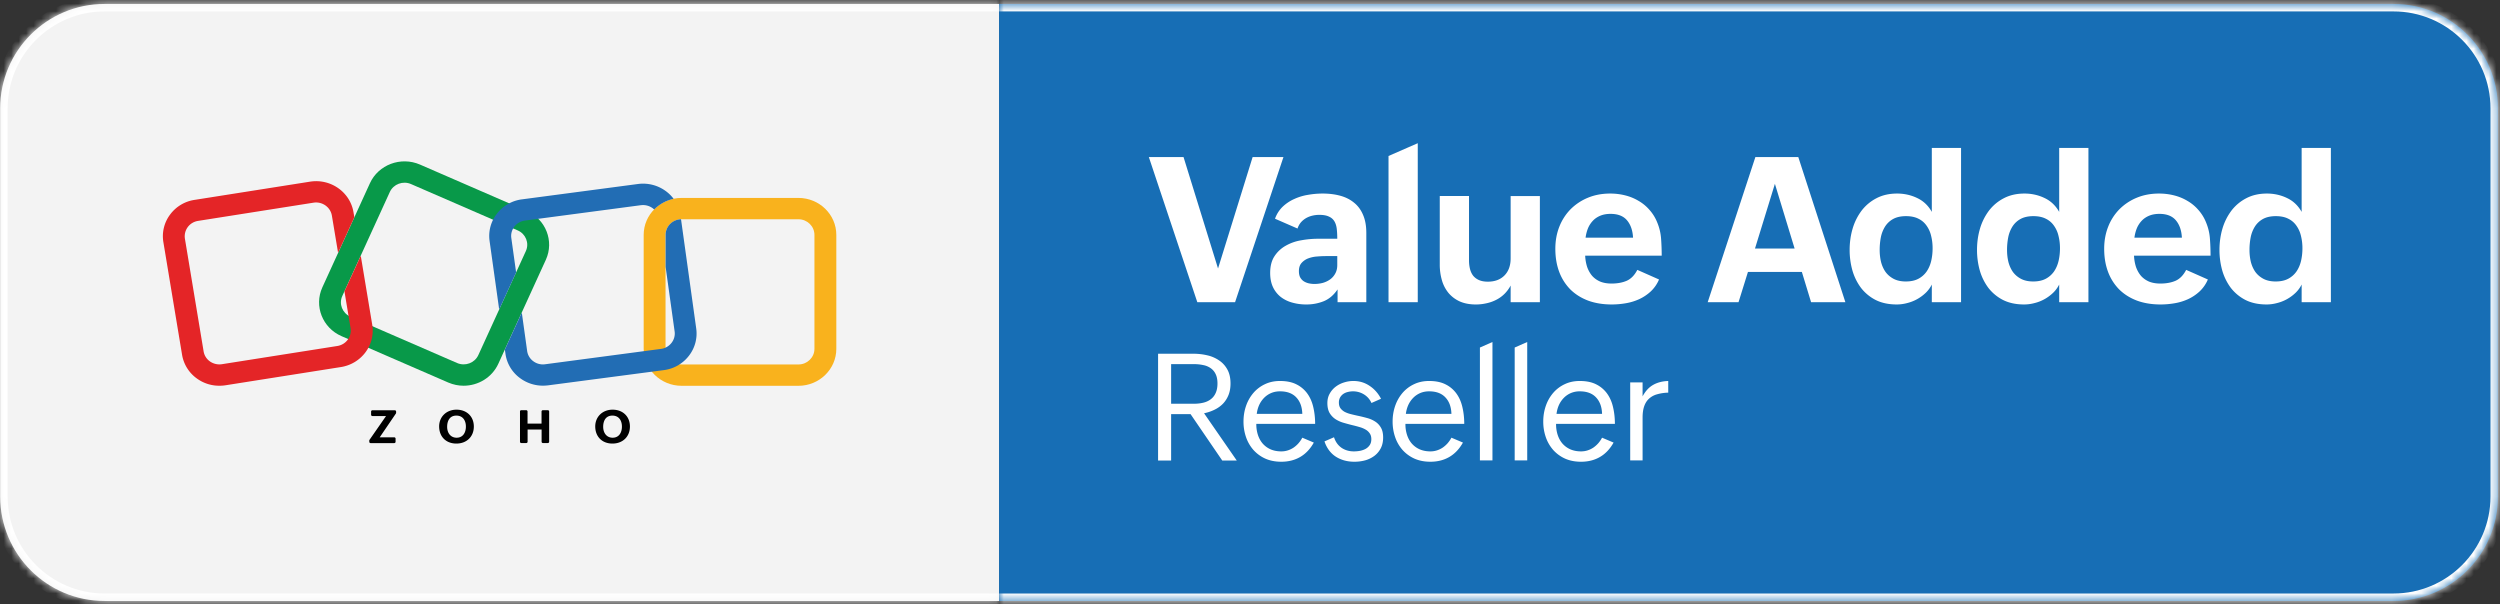 <svg xmlns="http://www.w3.org/2000/svg" width="335" height="81" fill="none" viewBox="0 0 335 81">
  <rect x="0" y="0" width="335" height="81" fill="#333333" stroke="none"/>
  <mask id="a" fill="#fff">
    <path d="M.021 14.53c0-7.731 6.268-14 14-14h119.851v80H14.022c-7.733 0-14-6.267-14-14v-52Z"/>
  </mask>
  <path fill="#F3F3F3" d="M.021 14.53c0-7.731 6.268-14 14-14h119.851v80H14.022c-7.733 0-14-6.267-14-14v-52Z"/>
  <path fill="#fff" d="M-.979 14.53c0-8.284 6.716-15 15-15h119.851v2H14.022c-7.18 0-13 5.82-13 13h-2Zm134.851 67H14.022c-8.285 0-15-6.715-15-15h2c0 7.18 5.82 13 13 13h119.85v2Zm-119.85 0c-8.285 0-15-6.715-15-15v-52c0-8.284 6.715-15 15-15v2c-7.18 0-13 5.82-13 13v52c0 7.18 5.82 13 13 13v2Zm119.85-81v80-80Z" mask="url(#a)"/>
  <mask id="b" fill="#fff">
    <path d="M133.872.53h186.854c7.732 0 14 6.269 14 14v52c0 7.733-6.268 14-14 14H133.872v-80Z"/>
  </mask>
  <path fill="#176EB5" d="M133.872.53h186.854c7.732 0 14 6.269 14 14v52c0 7.733-6.268 14-14 14H133.872v-80Z"/>
  <path fill="#fff" d="M133.872-.47h186.854c8.284 0 15 6.716 15 15h-2c0-7.18-5.821-13-13-13H133.872v-2Zm201.854 67c0 8.285-6.716 15-15 15H133.872v-2h186.854c7.179 0 13-5.82 13-13h2Zm-201.854 14v-80 80Zm186.854-81c8.284 0 15 6.716 15 15v52c0 8.285-6.716 15-15 15v-2c7.179 0 13-5.82 13-13v-52c0-7.18-5.821-13-13-13v-2Z" mask="url(#b)"/>
  <path fill="#089949" d="M62.126 51.688c-.688 0-1.386-.14-2.056-.427l-14.302-6.215c-2.556-1.108-3.71-4.045-2.574-6.538l6.373-13.948c1.135-2.493 4.148-3.618 6.704-2.51l14.302 6.215c2.557 1.107 3.71 4.044 2.575 6.538L66.773 48.75c-.849 1.848-2.708 2.937-4.648 2.937Zm-.867-3.042c1.082.47 2.35-.009 2.834-1.055l6.373-13.948c.483-1.054-.009-2.292-1.082-2.763l-14.31-6.216c-1.082-.47-2.352.01-2.834 1.055l-6.373 13.948c-.483 1.055.008 2.293 1.081 2.763l14.311 6.216Z"/>
  <path fill="#F9B21D" d="M106.99 51.697H91.329c-2.798 0-5.077-2.223-5.077-4.952V31.474c0-2.729 2.28-4.952 5.077-4.952h15.661c2.797 0 5.077 2.223 5.077 4.952v15.273c0 2.728-2.28 4.951-5.077 4.951ZM91.329 29.38c-1.18 0-2.145.942-2.145 2.093v15.273c0 1.15.965 2.092 2.145 2.092h15.661c1.179 0 2.145-.942 2.145-2.093V31.474c0-1.151-.966-2.093-2.145-2.093H91.329Z"/>
  <path fill="#E42527" d="m48.343 34.27-2.11 4.604c-.027.052-.054.096-.08.14l.822 4.95c.188 1.143-.608 2.215-1.77 2.398l-15.464 2.44a2.21 2.21 0 0 1-1.6-.365 2.048 2.048 0 0 1-.858-1.36L24.78 31.996c-.09-.55.045-1.107.375-1.56.331-.454.832-.75 1.395-.838l15.464-2.44c.116-.018.232-.027.34-.027 1.028 0 1.948.733 2.118 1.761l.831 4.987 2.181-4.769-.116-.671c-.447-2.694-3.057-4.533-5.819-4.097l-15.464 2.44a4.99 4.99 0 0 0-3.298 1.98 4.822 4.822 0 0 0-.894 3.687l2.503 15.081a4.895 4.895 0 0 0 2.038 3.225 5.062 5.062 0 0 0 2.958.933c.268 0 .546-.017.823-.06l15.464-2.442c2.762-.435 4.648-2.981 4.2-5.675l-1.536-9.24Z"/>
  <path fill="#226DB4" d="m66.89 41.471 2.27-4.96-.643-4.611c-.08-.55.072-1.099.42-1.543.349-.445.85-.732 1.422-.802l15.517-2.058c.099-.008.197-.017.295-.017.465 0 .912.148 1.296.427.072.053.135.114.197.166a5.148 5.148 0 0 1 2.601-1.43 4.891 4.891 0 0 0-1.028-1.02 5.15 5.15 0 0 0-3.754-.967l-15.536 2.057a5.026 5.026 0 0 0-3.352 1.91 4.84 4.84 0 0 0-.992 3.66l1.287 9.188Zm26.405 2.555L91.257 29.38c-1.144.035-2.065.96-2.065 2.084v4.298l1.207 8.647c.08.55-.071 1.099-.42 1.543-.349.445-.85.733-1.421.802L73.04 48.812a2.142 2.142 0 0 1-1.582-.41 2.043 2.043 0 0 1-.822-1.386l-.715-5.135-2.27 4.96.08.558a4.853 4.853 0 0 0 1.957 3.27 5.12 5.12 0 0 0 3.066 1.01c.233 0 .465-.017.697-.043l15.5-2.04a5.027 5.027 0 0 0 3.352-1.909 4.84 4.84 0 0 0 .992-3.661Z"/>
  <path fill="#000" d="M79.762 57.145c0-1.307.983-2.249 2.324-2.249 1.386 0 2.324.924 2.324 2.258 0 1.351-.956 2.284-2.342 2.284-1.394 0-2.306-.933-2.306-2.293Zm3.576.018c0-.793-.394-1.473-1.279-1.473-.894 0-1.233.706-1.233 1.508 0 .758.42 1.456 1.278 1.456.885-.01 1.234-.75 1.234-1.491Zm-13.489-2.197h.661c.099 0 .18.079.18.174v1.622h1.876V55.14c0-.095.08-.174.18-.174h.66c.099 0 .18.079.18.174v4.054a.177.177 0 0 1-.18.174h-.652a.177.177 0 0 1-.179-.174v-1.639h-1.877v1.639c0 .096-.08.174-.178.174h-.662a.177.177 0 0 1-.179-.174V55.14c-.009-.095.072-.174.17-.174Zm-11.004 2.18c0-1.308.984-2.25 2.325-2.25 1.385 0 2.324.924 2.324 2.258 0 1.351-.957 2.284-2.342 2.284-1.395 0-2.306-.933-2.306-2.293Zm3.585.017c0-.793-.393-1.473-1.278-1.473-.894 0-1.234.706-1.234 1.508 0 .758.42 1.456 1.278 1.456.885-.01 1.234-.75 1.234-1.491ZM49.513 58.94l2.217-3.19h-1.823a.177.177 0 0 1-.18-.175v-.427c0-.096.081-.174.18-.174H52.9c.098 0 .179.078.179.174v.166c0 .035-.009.07-.027.096L50.88 58.6h1.949c.098 0 .178.079.178.175v.427c0 .096-.08.174-.178.174h-3.165a.177.177 0 0 1-.178-.174v-.157a.134.134 0 0 1 .026-.105Z"/>
  <path fill="#fff" d="M153.945 21.048h4.649l4.622 14.929 4.635-14.929h4.131L165.5 40.493h-5.06l-6.495-19.445Zm25.289 17.732c-.504.752-1.12 1.279-1.846 1.58a6.173 6.173 0 0 1-2.351.438 6.708 6.708 0 0 1-1.926-.265 4.36 4.36 0 0 1-1.527-.77 3.715 3.715 0 0 1-1.023-1.329c-.239-.531-.358-1.151-.358-1.86 0-.902.19-1.646.571-2.23a4.31 4.31 0 0 1 1.5-1.409 6.193 6.193 0 0 1 2.059-.73 12.758 12.758 0 0 1 2.311-.213h2.55c0-.478-.022-.912-.066-1.301-.044-.399-.146-.735-.305-1.01a1.55 1.55 0 0 0-.731-.65c-.319-.16-.757-.24-1.315-.24-.31 0-.615.036-.916.107-.301.07-.585.181-.85.332a2.82 2.82 0 0 0-.691.57 2.495 2.495 0 0 0-.452.824l-3.015-1.315a4.144 4.144 0 0 1 1.023-1.607c.46-.434.978-.779 1.554-1.036a7.098 7.098 0 0 1 1.846-.558 11.413 11.413 0 0 1 1.953-.172c.859 0 1.647.097 2.364.292.717.195 1.332.505 1.846.93.522.416.925.96 1.209 1.633.292.665.438 1.475.438 2.431v9.27h-3.852V38.78Zm-1.554-4.463c-.354 0-.744.017-1.169.053a4.152 4.152 0 0 0-1.168.239 2.261 2.261 0 0 0-.917.61c-.248.267-.372.638-.372 1.117 0 .318.053.588.16.81.115.212.265.385.451.518.195.133.416.23.664.292.257.062.527.093.811.093.389 0 .765-.049 1.129-.146.363-.106.686-.261.969-.465.292-.213.523-.478.691-.797.177-.319.265-.695.265-1.129v-1.195h-1.514Zm8.382-13.415 3.918-1.713v21.304h-3.918V20.902Zm16.364 17.359a4.604 4.604 0 0 1-.85 1.143 4.38 4.38 0 0 1-1.103.783 5.165 5.165 0 0 1-1.288.452c-.461.106-.93.16-1.408.16-.824 0-1.541-.133-2.152-.4a4.301 4.301 0 0 1-1.514-1.128 4.733 4.733 0 0 1-.89-1.7 7.469 7.469 0 0 1-.292-2.139v-9.164h3.918v8.62c0 .416.044.801.133 1.155.089.346.23.647.425.904.204.247.465.442.784.584.327.142.721.212 1.182.212.938 0 1.682-.279 2.231-.836.549-.558.824-1.32.824-2.285v-8.354h3.918v14.225h-3.918V38.26Zm19.883-.81a4.666 4.666 0 0 1-1.115 1.607c-.461.425-.979.77-1.554 1.036a7.24 7.24 0 0 1-1.807.545 11.16 11.16 0 0 1-1.859.16c-1.178 0-2.236-.173-3.175-.519-.929-.354-1.722-.854-2.377-1.5a6.675 6.675 0 0 1-1.488-2.351c-.345-.921-.518-1.953-.518-3.095 0-1.063.177-2.046.532-2.949a6.968 6.968 0 0 1 1.514-2.35 7.107 7.107 0 0 1 2.324-1.541c.903-.372 1.895-.558 2.975-.558.691 0 1.355.08 1.993.239.646.16 1.244.403 1.793.73a5.687 5.687 0 0 1 1.474 1.209 5.66 5.66 0 0 1 1.049 1.7 6.9 6.9 0 0 1 .518 2.218c.053.735.08 1.479.08 2.232h-10.254a5.75 5.75 0 0 0 .266 1.514c.159.451.381.845.664 1.182.292.328.651.584 1.076.77.434.177.943.266 1.527.266.779 0 1.457-.124 2.032-.372.576-.257 1.05-.744 1.422-1.461l2.908 1.288Zm-3.48-5.605c-.053-.974-.323-1.748-.81-2.324-.487-.576-1.222-.863-2.205-.863-.513 0-.965.08-1.354.239-.39.16-.722.38-.996.664a3.34 3.34 0 0 0-.665 1.01c-.159.389-.27.814-.332 1.274h6.362Zm16.391-10.798h5.752l6.309 19.445h-4.596l-1.235-4.051h-7.226l-1.261 4.05h-4.131l6.388-19.444Zm5.26 12.26-2.643-8.674-2.67 8.673h5.313Zm18.383 4.821a4.043 4.043 0 0 1-.837 1.129 5.566 5.566 0 0 1-1.142.836c-.416.23-.859.403-1.328.518a5.353 5.353 0 0 1-1.395.186c-1.08 0-2.019-.199-2.816-.597a5.848 5.848 0 0 1-1.965-1.62 7.215 7.215 0 0 1-1.156-2.338 10.146 10.146 0 0 1-.372-2.75c0-1 .133-1.952.399-2.855a7.55 7.55 0 0 1 1.208-2.418 5.925 5.925 0 0 1 1.993-1.66c.797-.416 1.717-.624 2.762-.624.957 0 1.851.199 2.683.598.833.39 1.488 1.009 1.966 1.859v-8.567h3.918v20.667h-3.918v-2.364Zm-3.48-.412c.664 0 1.222-.12 1.674-.359a3.15 3.15 0 0 0 1.115-.983c.284-.416.487-.89.611-1.42.124-.54.186-1.103.186-1.688 0-.584-.066-1.137-.199-1.66a3.79 3.79 0 0 0-.611-1.368 2.792 2.792 0 0 0-1.089-.93c-.452-.23-1.005-.345-1.66-.345-.682 0-1.253.124-1.714.372a2.992 2.992 0 0 0-1.089 1.01 4.299 4.299 0 0 0-.571 1.447 8.887 8.887 0 0 0-.159 1.714c0 .557.062 1.093.186 1.607.132.504.336.952.611 1.341.283.38.646.686 1.089.917.442.23.983.345 1.62.345Zm20.548.412a4.043 4.043 0 0 1-.837 1.129 5.566 5.566 0 0 1-1.142.836c-.416.23-.859.403-1.328.518a5.353 5.353 0 0 1-1.395.186c-1.08 0-2.019-.199-2.816-.597a5.861 5.861 0 0 1-1.966-1.62 7.233 7.233 0 0 1-1.155-2.338 10.146 10.146 0 0 1-.372-2.75c0-1 .133-1.952.399-2.855a7.55 7.55 0 0 1 1.208-2.418 5.922 5.922 0 0 1 1.992-1.66c.797-.416 1.718-.624 2.763-.624.956 0 1.851.199 2.683.598.832.39 1.488 1.009 1.966 1.859v-8.567h3.918v20.667h-3.918v-2.364Zm-3.48-.412c.664 0 1.222-.12 1.673-.359a3.15 3.15 0 0 0 1.116-.983c.283-.416.487-.89.611-1.42.124-.54.186-1.103.186-1.688 0-.584-.066-1.137-.199-1.66a3.79 3.79 0 0 0-.611-1.368 2.792 2.792 0 0 0-1.089-.93c-.452-.23-1.005-.345-1.661-.345-.681 0-1.252.124-1.713.372a2.984 2.984 0 0 0-1.089 1.01 4.299 4.299 0 0 0-.571 1.447 8.886 8.886 0 0 0-.16 1.714c0 .557.062 1.093.186 1.607.133.504.337.952.611 1.341.284.38.647.686 1.09.917.442.23.982.345 1.62.345Zm23.403-.266a4.666 4.666 0 0 1-1.115 1.607c-.461.425-.979.77-1.554 1.036a7.24 7.24 0 0 1-1.807.545 11.16 11.16 0 0 1-1.859.16c-1.178 0-2.236-.173-3.175-.519-.929-.354-1.722-.854-2.377-1.5a6.675 6.675 0 0 1-1.488-2.351c-.345-.921-.518-1.953-.518-3.095 0-1.063.177-2.046.532-2.949a6.968 6.968 0 0 1 1.514-2.35 7.107 7.107 0 0 1 2.324-1.541c.903-.372 1.895-.558 2.975-.558.691 0 1.355.08 1.993.239.646.16 1.244.403 1.793.73a5.687 5.687 0 0 1 1.474 1.209 5.66 5.66 0 0 1 1.049 1.7 6.9 6.9 0 0 1 .518 2.218c.053.735.08 1.479.08 2.232h-10.254a5.75 5.75 0 0 0 .266 1.514c.159.451.381.845.664 1.182.292.328.651.584 1.076.77.434.177.943.266 1.527.266.779 0 1.457-.124 2.032-.372.576-.257 1.05-.744 1.422-1.461l2.908 1.288Zm-3.48-5.605c-.053-.974-.323-1.748-.81-2.324-.487-.576-1.222-.863-2.205-.863-.513 0-.965.08-1.354.239-.39.16-.722.38-.996.664a3.34 3.34 0 0 0-.665 1.01c-.159.389-.27.814-.332 1.274h6.362Zm16.046 6.283a4.043 4.043 0 0 1-.837 1.129 5.566 5.566 0 0 1-1.142.836 5.39 5.39 0 0 1-1.329.518 5.34 5.34 0 0 1-1.394.186c-1.08 0-2.019-.199-2.816-.597a5.861 5.861 0 0 1-1.966-1.62 7.233 7.233 0 0 1-1.155-2.338 10.146 10.146 0 0 1-.372-2.75c0-1 .133-1.952.398-2.855a7.573 7.573 0 0 1 1.209-2.418 5.922 5.922 0 0 1 1.992-1.66c.797-.416 1.718-.624 2.763-.624.956 0 1.851.199 2.683.598.832.39 1.487 1.009 1.966 1.859v-8.567h3.918v20.667h-3.918v-2.364Zm-3.48-.412c.664 0 1.222-.12 1.673-.359a3.15 3.15 0 0 0 1.116-.983c.283-.416.487-.89.611-1.42.124-.54.186-1.103.186-1.688a6.76 6.76 0 0 0-.199-1.66 3.79 3.79 0 0 0-.611-1.368 2.792 2.792 0 0 0-1.089-.93c-.452-.23-1.005-.345-1.661-.345-.682 0-1.253.124-1.713.372a2.976 2.976 0 0 0-1.089 1.01 4.299 4.299 0 0 0-.571 1.447 8.807 8.807 0 0 0-.16 1.714c0 .557.062 1.093.186 1.607.133.504.337.952.611 1.341.284.38.647.686 1.089.917.443.23.983.345 1.621.345ZM155.183 47.4h4.717c.657 0 1.285.072 1.884.215a4.584 4.584 0 0 1 1.592.693c.462.313.83.723 1.104 1.23.273.502.41 1.117.41 1.846 0 .573-.088 1.084-.264 1.533-.176.443-.42.83-.732 1.163a3.982 3.982 0 0 1-1.123.81c-.43.215-.905.378-1.426.489l4.385 6.337h-1.944l-4.248-6.22h-2.607v6.22h-1.748V47.4Zm4.834 6.7c.456 0 .875-.05 1.26-.147.384-.098.712-.254.986-.47.28-.214.495-.494.644-.839.157-.345.235-.765.235-1.26 0-.501-.082-.918-.244-1.25a1.966 1.966 0 0 0-.655-.79 2.549 2.549 0 0 0-.996-.42 5.61 5.61 0 0 0-1.23-.128h-3.086V54.1h3.086Zm16.035 5.204c-.475.853-1.08 1.494-1.816 1.924-.736.43-1.585.645-2.549.645-.794 0-1.507-.14-2.139-.42a4.766 4.766 0 0 1-1.591-1.162 5.113 5.113 0 0 1-.987-1.71 6.334 6.334 0 0 1-.341-2.09c0-.741.113-1.441.341-2.099a5.305 5.305 0 0 1 .977-1.728 4.608 4.608 0 0 1 1.533-1.172c.606-.293 1.286-.44 2.041-.44.879 0 1.618.153 2.217.46a3.97 3.97 0 0 1 1.455 1.24c.371.52.635 1.13.791 1.826.163.696.244 1.435.244 2.216h-7.881a4.604 4.604 0 0 0 .205 1.456c.144.449.355.84.635 1.171a3.02 3.02 0 0 0 1.055.782c.423.188.908.283 1.455.283.306 0 .599-.046.879-.137.28-.091.54-.218.781-.38.241-.17.459-.365.654-.587.196-.227.362-.472.498-.732l1.543.654Zm-1.543-3.847c-.026-.925-.293-1.657-.8-2.198-.508-.547-1.237-.82-2.188-.82-.436 0-.836.078-1.201.234a2.942 2.942 0 0 0-.938.645 3.41 3.41 0 0 0-.654.957c-.163.364-.27.758-.322 1.182h6.103Zm4.249 3.134c.195.606.527 1.075.996 1.407.475.325 1.029.488 1.66.488.287 0 .57-.026.85-.078.28-.059.53-.15.752-.274.221-.13.4-.3.537-.508.136-.208.205-.468.205-.78 0-.313-.072-.57-.215-.772a1.624 1.624 0 0 0-.566-.518 3.417 3.417 0 0 0-.811-.332 16.905 16.905 0 0 0-.957-.254 26.963 26.963 0 0 1-1.191-.322 4.039 4.039 0 0 1-1.075-.488 2.578 2.578 0 0 1-.781-.83c-.195-.345-.293-.788-.293-1.328 0-.463.101-.876.303-1.24.202-.365.465-.675.791-.928a3.48 3.48 0 0 1 1.113-.577 4.076 4.076 0 0 1 1.279-.205c.801 0 1.521.215 2.159.645.644.423 1.159 1.002 1.543 1.738l-1.28.566a2.556 2.556 0 0 0-1.025-1.162 2.767 2.767 0 0 0-1.455-.4c-.234 0-.466.03-.693.088a1.8 1.8 0 0 0-.606.264 1.452 1.452 0 0 0-.43.478 1.398 1.398 0 0 0-.156.684c0 .3.068.547.205.742.143.195.329.358.557.488.234.124.504.225.81.303.306.078.625.153.957.225.404.084.808.182 1.211.293.404.104.769.26 1.094.468.326.202.589.475.791.82.202.34.303.782.303 1.329 0 .56-.108 1.045-.322 1.455-.215.41-.502.748-.86 1.015a3.73 3.73 0 0 1-1.23.596 5.536 5.536 0 0 1-1.436.186c-.957 0-1.79-.228-2.5-.684-.703-.462-1.207-1.143-1.513-2.041l1.279-.557Zm17.276.713c-.476.853-1.081 1.494-1.817 1.924-.735.43-1.585.645-2.549.645-.794 0-1.507-.14-2.138-.42a4.77 4.77 0 0 1-1.592-1.162 5.093 5.093 0 0 1-.986-1.71 6.334 6.334 0 0 1-.342-2.09c0-.741.114-1.441.342-2.099a5.285 5.285 0 0 1 .976-1.728 4.608 4.608 0 0 1 1.533-1.172c.606-.293 1.286-.44 2.041-.44.879 0 1.618.153 2.217.46a3.97 3.97 0 0 1 1.455 1.24c.371.52.635 1.13.791 1.826.163.696.244 1.435.244 2.216h-7.88a4.54 4.54 0 0 0 .205 1.456c.143.449.354.84.634 1.171a3.02 3.02 0 0 0 1.055.782c.423.188.908.283 1.455.283.306 0 .599-.046.879-.137.28-.091.54-.218.781-.38.241-.17.459-.365.655-.587a3.94 3.94 0 0 0 .498-.732l1.543.654Zm-1.543-3.847c-.026-.925-.293-1.657-.801-2.198-.508-.547-1.237-.82-2.188-.82-.436 0-.836.078-1.201.234-.358.157-.67.371-.937.645a3.435 3.435 0 0 0-.655.957c-.162.364-.27.758-.322 1.182h6.104Zm3.818-8.887 1.68-.742v15.869h-1.68V46.57Zm4.659 0 1.68-.742v15.869h-1.68V46.57Zm13.252 12.734c-.475.853-1.08 1.494-1.816 1.924-.736.43-1.585.645-2.549.645-.794 0-1.507-.14-2.139-.42a4.766 4.766 0 0 1-1.591-1.162 5.113 5.113 0 0 1-.987-1.71 6.334 6.334 0 0 1-.342-2.09c0-.741.114-1.441.342-2.099a5.305 5.305 0 0 1 .977-1.728 4.608 4.608 0 0 1 1.533-1.172c.606-.293 1.286-.44 2.041-.44.879 0 1.618.153 2.217.46a3.97 3.97 0 0 1 1.455 1.24c.371.52.635 1.13.791 1.826.163.696.244 1.435.244 2.216h-7.881a4.604 4.604 0 0 0 .205 1.456c.144.449.355.84.635 1.171a3.02 3.02 0 0 0 1.055.782c.423.188.908.283 1.455.283.306 0 .599-.046.879-.137.28-.091.54-.218.781-.38.241-.17.459-.365.654-.587.196-.227.362-.472.498-.732l1.543.654Zm-1.543-3.847c-.026-.925-.293-1.657-.8-2.198-.508-.547-1.237-.82-2.188-.82a3.02 3.02 0 0 0-1.201.234 2.942 2.942 0 0 0-.938.645 3.41 3.41 0 0 0-.654.957c-.163.364-.27.758-.322 1.182h6.103Zm3.77-4.219h1.66v1.875c.378-.703.847-1.214 1.407-1.533.566-.326 1.243-.502 2.031-.528v1.563a5.904 5.904 0 0 0-1.504.224 2.61 2.61 0 0 0-1.074.586c-.287.26-.501.6-.645 1.016-.143.41-.215.915-.215 1.514v5.742h-1.66v-10.46Z"/>
</svg>
